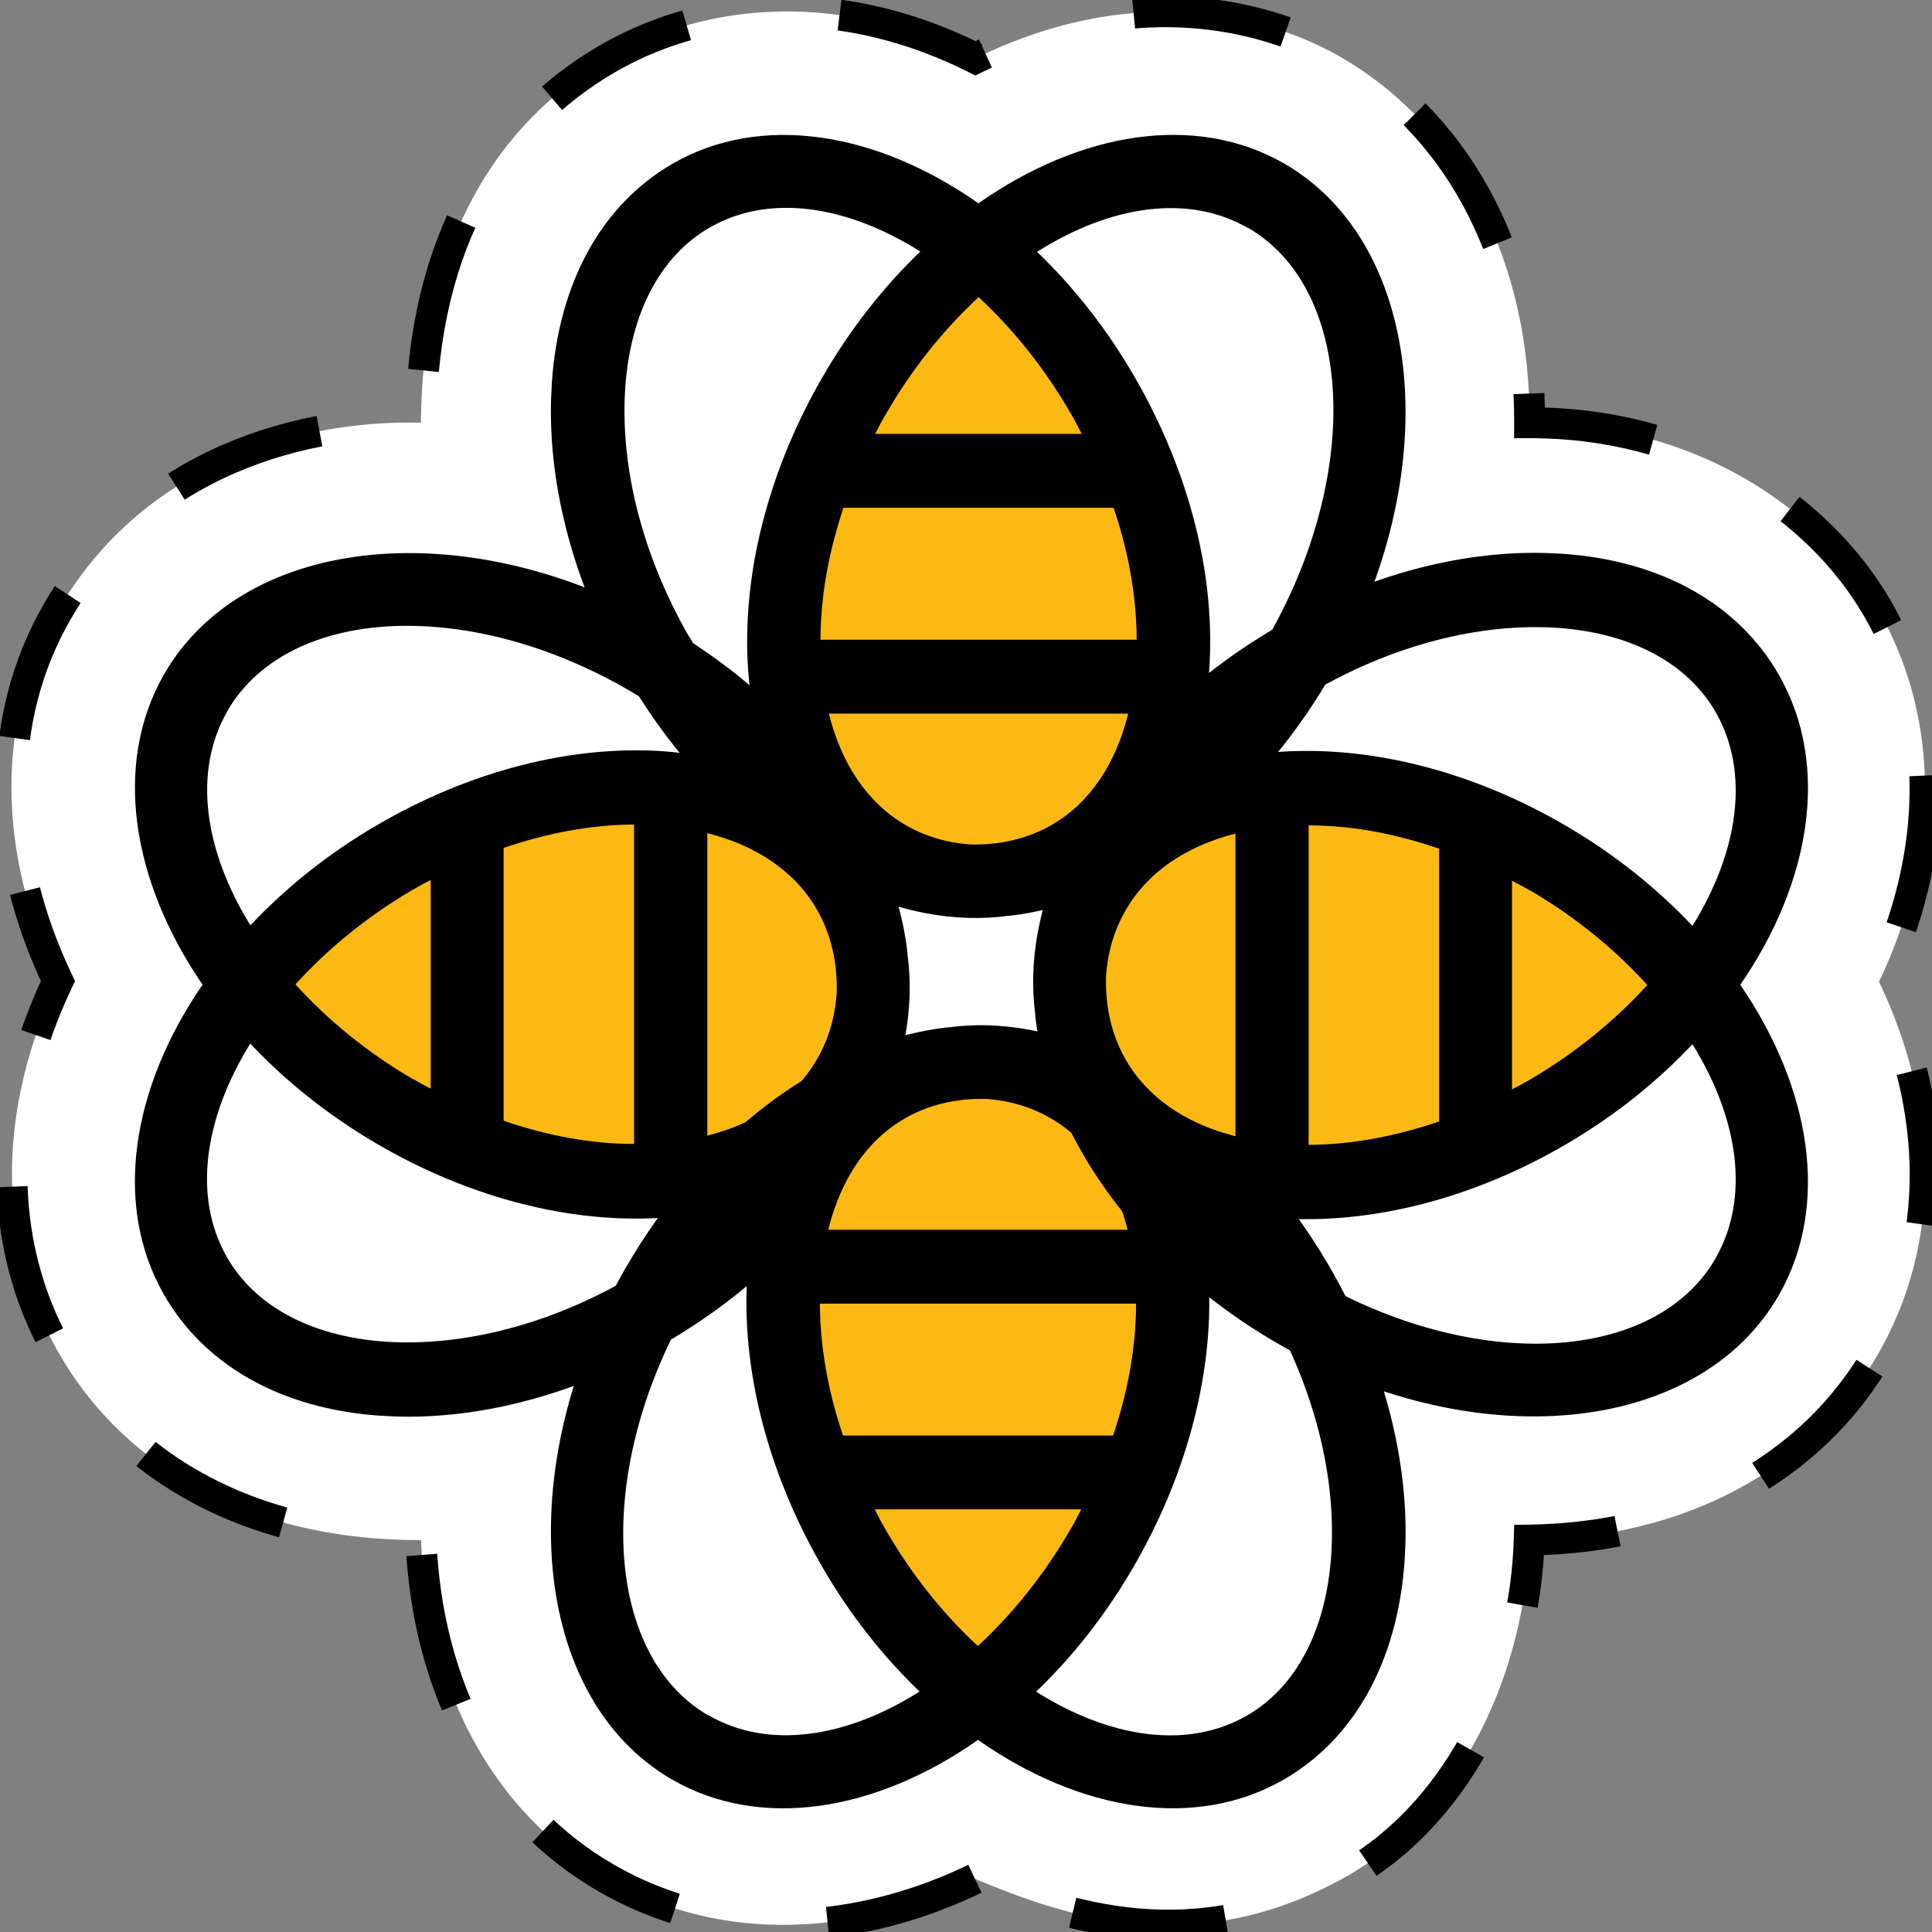 <svg width="169" height="169" viewBox="0 0 169 169" fill="none"
    xmlns="http://www.w3.org/2000/svg">
    <rect x="0" y="0" width="169" height="169" fill="#808080" stroke="none"/>
    <path d="M85.278 164.344C76.979 168.365 64.648 170.948 53.06 164.296C43.028 158.529 37.334 147.549 36.827 134.717C20.571 134.752 10.173 127.263 5.069 118.228C-0.342 108.675 -0.248 96.963 5.069 85.818C-0.26 74.66 -0.448 62.89 5.057 53.419C13.439 38.959 28.941 36.742 36.815 36.978C36.945 20.891 43.712 10.618 53.107 5.157C60.569 0.817 72.24 -1.447 85.325 5.098C99.954 -2.049 111.708 1.69 117.543 5.145C128.058 11.385 133.87 23.238 133.799 36.978C147.71 36.966 158.956 43.96 164.367 53.466C169.778 63.02 169.683 74.731 164.367 85.877C169.695 97.034 169.789 108.746 164.379 118.275C158.531 128.548 147.403 134.516 133.764 134.717C133.434 145.685 128.247 158.352 117.507 164.296C104.363 171.55 93.141 167.634 85.29 164.355L85.278 164.344Z" fill="white" stroke="black" stroke-width="2.7" stroke-miterlimit="4.134" stroke-dasharray="13.5 13.5"/>
    <path fill-rule="evenodd" clip-rule="evenodd" d="M84.449 21.885C92.291 14.724 101.984 12.074 109.567 15.986C120.429 21.589 122.847 38.534 114.967 53.833C107.914 67.529 94.999 75.264 84.578 72.716C74.234 75.185 61.395 67.62 54.241 54.131C46.179 38.927 48.393 21.954 59.187 16.221C66.746 12.206 76.508 14.768 84.449 21.885Z" fill="white"/>
    <path fill-rule="evenodd" clip-rule="evenodd" d="M23.088 83.385C15.932 75.536 13.285 65.835 17.193 58.246C22.792 47.375 39.723 44.956 55.01 52.841C68.695 59.901 76.424 72.826 73.877 83.256C76.345 93.608 68.787 106.458 55.308 113.617C40.116 121.686 23.157 119.47 17.428 108.667C13.417 101.102 15.976 91.333 23.088 83.385Z" fill="white"/>
    <path fill-rule="evenodd" clip-rule="evenodd" d="M145.876 86.994C152.645 95.18 154.821 104.998 150.551 112.388C144.434 122.975 127.405 124.572 112.516 115.955C99.187 108.24 92.091 94.954 95.141 84.659C93.177 74.2 101.347 61.733 115.155 55.235C130.718 47.911 147.55 50.946 152.751 62.014C156.393 69.765 153.364 79.4 145.876 86.994Z" fill="white"/>
    <path fill-rule="evenodd" clip-rule="evenodd" d="M87.182 147.439C79.339 154.601 69.646 157.251 62.063 153.34C51.201 147.736 48.783 130.791 56.662 115.492C63.716 101.795 76.632 94.06 87.053 96.61C97.397 94.14 110.237 101.705 117.39 115.194C125.453 130.398 123.239 147.371 112.445 153.104C104.885 157.119 95.123 154.557 87.182 147.439Z" fill="white"/>
    <path d="M21.945 86.081C21.945 86.081 33.964 103.436 48.769 103.436C63.573 103.436 75.605 95.664 75.605 86.081C75.605 76.499 63.587 68.727 48.769 68.727C33.95 68.727 21.945 86.081 21.945 86.081Z" fill="#FDB913"/>
    <path d="M55.267 111.684C48.175 115.847 40.501 117.83 33.594 117.354C27.162 116.878 22.276 114.235 19.832 109.939C16.848 104.679 17.865 97.792 21.893 91.289C24.957 94.541 28.642 97.515 32.855 99.986C40.184 104.295 48.175 106.595 55.61 106.595C56.482 106.595 57.34 106.569 58.172 106.503C59.981 106.37 61.672 106.066 63.296 105.657C60.932 107.904 58.238 109.952 55.267 111.684ZM19.832 62.29C22.672 57.294 28.562 54.743 35.602 54.743C41.703 54.743 48.676 56.646 55.267 60.532C58.291 62.303 60.972 64.365 63.323 66.573C61.698 66.176 60.008 65.872 58.199 65.727C50.037 65.132 41.056 67.432 32.868 72.243C28.642 74.715 24.97 77.688 21.906 80.94C17.878 74.437 16.861 67.551 19.846 62.29H19.832ZM61.87 72.877C66.255 73.987 69.609 76.301 71.498 79.631C72.713 81.773 73.267 84.244 73.188 86.901C73.043 88.937 72.501 90.853 71.498 92.598C69.609 95.929 66.255 98.228 61.87 99.339V72.877ZM44.054 74.173C47.897 72.851 51.78 72.137 55.465 72.124V100.066C51.767 100.066 47.91 99.365 44.054 98.03V74.159V74.173ZM36.051 94.356C32.036 92.003 28.615 89.161 25.842 86.108C28.615 83.055 32.049 80.213 36.051 77.86C36.592 77.543 37.133 77.266 37.675 76.975V95.228C37.133 94.937 36.592 94.66 36.051 94.343M79.395 83.465C78.286 73.168 70.587 62.012 58.476 54.928C41.188 44.777 21.378 46.641 14.312 59.052C9.861 66.903 11.539 77.107 17.719 86.134C11.525 95.136 9.861 105.353 14.312 113.191C17.852 119.416 24.547 123.21 33.145 123.831C34.004 123.884 34.862 123.923 35.707 123.923C43.143 123.923 51.133 121.624 58.463 117.315C66.651 112.503 73.109 105.749 76.675 98.281C79.105 93.166 80.016 88.104 79.382 83.478H79.395V83.465Z" fill="black"/>
    <path d="M85.629 22.069C85.629 22.069 68.46 34.216 68.46 49.178C68.46 64.14 76.147 76.287 85.629 76.287C95.112 76.287 102.798 64.14 102.798 49.178C102.798 34.216 85.629 22.069 85.629 22.069Z" fill="#FDB913"/>
    <path d="M60.298 55.733C56.178 48.569 54.21 40.811 54.699 33.832C55.174 27.329 57.776 22.399 62.042 19.927C67.258 16.9 74.06 17.945 80.505 22.002C77.282 25.095 74.337 28.823 71.894 33.079C67.628 40.494 65.357 48.569 65.357 56.077C65.357 56.963 65.383 57.822 65.449 58.668C65.581 60.492 65.885 62.21 66.281 63.849C64.062 61.47 62.042 58.734 60.312 55.72M109.177 19.927C114.116 22.795 116.639 28.743 116.639 35.867C116.639 42.027 114.75 49.072 110.92 55.733C109.164 58.787 107.13 61.496 104.938 63.875C105.334 62.236 105.638 60.518 105.77 58.694C106.364 50.446 104.079 41.379 99.325 33.105C96.882 28.836 93.936 25.122 90.714 22.029C97.146 17.958 103.96 16.927 109.177 19.954H109.19L109.177 19.927ZM98.691 62.422C97.595 66.849 95.31 70.246 92.008 72.15C89.895 73.379 87.452 73.934 84.824 73.868C82.816 73.709 80.914 73.167 79.184 72.15C75.896 70.233 73.611 66.849 72.502 62.422H98.691ZM97.41 44.419C98.73 48.305 99.417 52.218 99.43 55.958H71.775C71.775 52.218 72.475 48.318 73.783 44.419H97.41ZM77.441 36.317C79.765 32.259 82.578 28.796 85.603 25.994C88.627 28.796 91.427 32.259 93.751 36.317C94.068 36.859 94.346 37.414 94.623 37.956H76.556C76.847 37.414 77.111 36.859 77.428 36.317M88.218 80.12C98.413 78.996 109.441 71.224 116.467 58.972C126.518 41.498 124.669 21.474 112.386 14.336C104.621 9.842 94.517 11.521 85.59 17.786C76.675 11.534 66.572 9.842 58.806 14.336C52.639 17.918 48.901 24.672 48.28 33.369C48.227 34.228 48.188 35.101 48.188 35.973C48.188 43.481 50.472 51.57 54.725 58.972C59.48 67.246 66.175 73.775 73.558 77.371C78.616 79.829 83.635 80.741 88.205 80.106L88.218 80.12Z" fill="black"/>
    <path d="M85.523 147.925C85.523 147.925 102.692 135.778 102.692 120.816C102.692 105.854 95.006 93.707 85.523 93.707C76.041 93.707 68.354 105.854 68.354 120.816C68.354 135.778 85.523 147.925 85.523 147.925Z" fill="#FDB913"/>
    <path d="M110.841 114.248C114.962 121.412 116.929 129.171 116.441 136.149C115.965 142.652 113.364 147.583 109.098 150.054C103.881 153.081 97.079 152.037 90.635 147.979C93.857 144.886 96.802 141.159 99.245 136.903C103.511 129.488 105.783 121.412 105.783 113.904C105.783 113.019 105.756 112.16 105.69 111.314C105.558 109.49 105.255 107.771 104.858 106.132C107.077 108.512 109.098 111.248 110.828 114.261M61.976 150.068C57.036 147.199 54.514 141.251 54.514 134.127C54.514 127.968 56.402 120.923 60.232 114.261C61.989 111.208 64.023 108.498 66.215 106.119C65.819 107.758 65.515 109.476 65.383 111.301C64.789 119.548 67.073 128.615 71.828 136.89C74.271 141.159 77.216 144.873 80.439 147.966C74.007 152.037 67.192 153.068 61.976 150.041H61.962L61.976 150.068ZM72.449 107.573C73.545 103.145 75.83 99.748 79.131 97.845C81.244 96.616 83.688 96.061 86.316 96.127C88.323 96.285 90.225 96.827 91.955 97.845C95.244 99.762 97.528 103.145 98.638 107.573H72.449ZM73.743 125.575C72.422 121.689 71.736 117.777 71.722 114.037H99.377C99.377 117.777 98.677 121.676 97.37 125.575H73.743ZM93.698 133.665C91.374 137.722 88.561 141.185 85.537 143.987C82.512 141.185 79.712 137.722 77.388 133.665C77.071 133.123 76.794 132.568 76.516 132.026H94.583C94.293 132.568 94.029 133.123 93.712 133.665M82.922 89.862C72.726 90.985 61.698 98.757 54.672 111.01C44.622 128.483 46.471 148.508 58.753 155.645C66.519 160.139 76.622 158.461 85.55 152.196C94.465 158.447 104.568 160.139 112.333 155.645C118.501 152.063 122.239 145.309 122.859 136.612C122.912 135.74 122.952 134.881 122.952 134.008C122.952 126.501 120.667 118.412 116.414 111.01C111.66 102.736 104.964 96.206 97.581 92.611C92.523 90.153 87.504 89.24 82.935 89.875L82.922 89.862Z" fill="black"/>
    <path d="M147.992 86.187C147.992 86.187 135.974 68.832 121.169 68.832C106.364 68.832 94.332 76.604 94.332 86.187C94.332 95.769 106.351 103.541 121.169 103.541C135.987 103.541 147.992 86.187 147.992 86.187Z" fill="#FDB913"/>
    <path d="M114.671 60.597C121.763 56.434 129.436 54.451 136.344 54.927C142.775 55.403 147.662 58.046 150.105 62.342C153.09 67.603 152.073 74.489 148.045 80.992C144.981 77.74 141.296 74.766 137.083 72.295C129.753 67.986 121.763 65.686 114.328 65.686C113.456 65.686 112.598 65.713 111.766 65.779C109.956 65.911 108.266 66.215 106.641 66.624C109.005 64.378 111.7 62.329 114.671 60.597ZM150.118 109.991C147.279 114.987 141.389 117.538 134.349 117.538C128.248 117.538 121.275 115.635 114.684 111.749C111.66 109.978 108.979 107.916 106.628 105.709C108.253 106.105 109.943 106.409 111.752 106.555C119.914 107.149 128.895 104.85 137.083 100.038C141.309 97.567 144.981 94.593 148.045 91.341C152.073 97.844 153.09 104.731 150.105 109.991H150.118ZM108.068 99.391C103.683 98.281 100.328 95.967 98.44 92.637C97.225 90.495 96.67 88.024 96.749 85.367C96.895 83.332 97.436 81.415 98.44 79.67C100.328 76.339 103.683 74.04 108.068 72.916V99.378V99.391ZM125.884 98.096C122.041 99.417 118.158 100.131 114.473 100.144V72.202C118.171 72.202 122.027 72.903 125.884 74.238V98.109V98.096ZM133.887 77.912C137.902 80.265 141.323 83.107 144.096 86.16C141.323 89.213 137.889 92.055 133.887 94.408C133.346 94.725 132.804 95.003 132.263 95.293V77.04C132.804 77.331 133.346 77.608 133.887 77.925M90.555 88.817C91.665 99.113 99.364 110.269 111.475 117.353C128.763 127.504 148.573 125.641 155.639 113.23C160.09 105.378 158.412 95.174 152.231 86.147C158.425 77.146 160.09 66.928 155.639 59.09C152.099 52.865 145.404 49.072 136.806 48.45C135.947 48.398 135.089 48.358 134.244 48.358C126.808 48.358 118.818 50.658 111.488 54.967C103.3 59.778 96.842 66.532 93.276 74C90.846 79.115 89.935 84.177 90.569 88.803H90.555V88.817Z" fill="black"/>
</svg>
